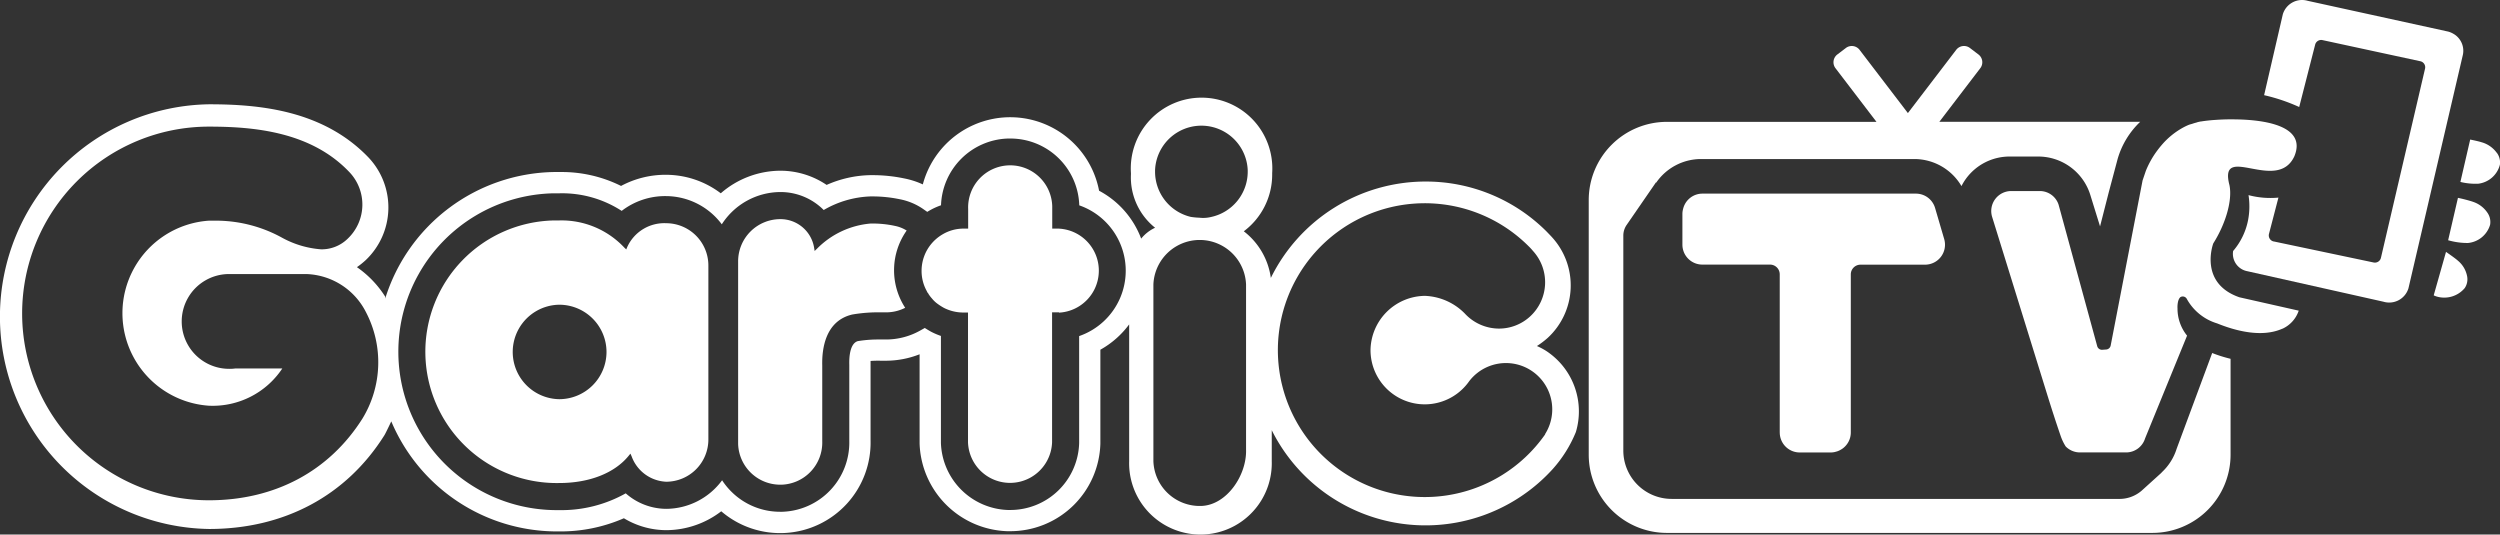 <svg xmlns="http://www.w3.org/2000/svg" xmlns:xlink="http://www.w3.org/1999/xlink" width="264.196" height="56.491" viewBox="0 0 264.196 56.491"><rect x="0" y="0" width="264.196" height="56.491" fill="#333333" stroke="none"/><defs><clipPath id="a"><rect width="264.196" height="56.491" fill="none"/></clipPath></defs><g transform="translate(0 0)"><g transform="translate(0 0)" clip-path="url(#a)"><path d="M163.644,49.684A6.744,6.744,0,0,0,162.42,49a9.062,9.062,0,0,0,1.133-.855,7.543,7.543,0,0,0,.454-10.652c-.182-.2-.363-.38-.534-.561a18.024,18.024,0,0,0-12.853-5.315A18.215,18.215,0,0,0,134.3,41.805a7.481,7.481,0,0,0-2.858-4.931,7.479,7.479,0,0,0,3-5.972V30.72a7.479,7.479,0,1,0-14.926,0v.144a6.805,6.805,0,0,0,2.553,5.636,4.108,4.108,0,0,0-1.472,1.15,9.528,9.528,0,0,0-4.447-5.061,9.56,9.56,0,0,0-18.628-.67,8.8,8.8,0,0,0-2-.639,16.277,16.277,0,0,0-3.309-.338l-.267,0a11.87,11.87,0,0,0-4.59,1.032,8.721,8.721,0,0,0-4.841-1.5h-.1a9.65,9.65,0,0,0-6.244,2.385,9.6,9.6,0,0,0-5.739-1.955,9.931,9.931,0,0,0-4.8,1.178,14.06,14.06,0,0,0-6.461-1.47c-.2,0-.45,0-.684,0a19.016,19.016,0,0,0-17.778,13.37c0-.068,0-.134,0-.2a10.836,10.836,0,0,0-2.99-3.117,8.387,8.387,0,0,0,.925-.74,7.675,7.675,0,0,0,.3-10.849c-4.785-4.992-11.5-5.623-16.842-5.623a22.443,22.443,0,0,0,0,44.881c7.92,0,14.485-3.505,18.508-9.885.143-.225.5-.992.741-1.487A19.007,19.007,0,0,0,58.81,68.592c.114,0,.228,0,.336,0A16.7,16.7,0,0,0,65.932,67.2a8.692,8.692,0,0,0,4.489,1.258,9.592,9.592,0,0,0,5.8-1.994A9.557,9.557,0,0,0,92,58.984V50.932c0-.123,0-.243,0-.355q.528-.038,1.045-.025h.615a9.749,9.749,0,0,0,3.521-.68v9.333l0,.11a9.59,9.59,0,0,0,9.237,9.252c.114,0,.215,0,.318,0a9.52,9.52,0,0,0,9.55-9.256l0-9.922a9.581,9.581,0,0,0,3.042-2.675V61.185a7.537,7.537,0,1,0,15.069.4q.005-.2,0-.4v-3.29a18.157,18.157,0,0,0,29.685,4.114,13.489,13.489,0,0,0,2.456-3.926,7.631,7.631,0,0,0-2.9-8.4M38.31,56.655C34.8,62.218,29.056,65.3,22.083,65.3a19.743,19.743,0,0,1,0-39.487c4.784,0,10.794.544,14.838,4.806a4.97,4.97,0,0,1-.166,7.027l-.018.018a3.927,3.927,0,0,1-2.8,1.116,10.122,10.122,0,0,1-4.154-1.241,14.492,14.492,0,0,0-6.7-1.786H22.061a9.8,9.8,0,0,0,0,19.553,8.825,8.825,0,0,0,7.773-3.935H24.865a4.038,4.038,0,0,1-.654.038,5.008,5.008,0,0,1,0-10.016h8.144A7.325,7.325,0,0,1,38.663,45.4a11.432,11.432,0,0,1-.354,11.257m75.734-8.709V59.258a7.278,7.278,0,0,1-7.3,7.068c-.08,0-.16,0-.244,0a7.334,7.334,0,0,1-7.064-7.08V47.933a7.412,7.412,0,0,1-.979-.414L98.4,47.49c-.226-.123-.45-.259-.668-.4l-.488.274a7.388,7.388,0,0,1-3.579.945H93.1q-.163,0-.325,0a13.371,13.371,0,0,0-2.123.172c-.836.249-.925,1.679-.9,2.517v8.017a7.326,7.326,0,0,1-7.065,7.5c-.083,0-.166,0-.248,0a7.279,7.279,0,0,1-4.99-1.973,7.366,7.366,0,0,1-1.138-1.356,7.383,7.383,0,0,1-5.894,3.019,6.513,6.513,0,0,1-4.291-1.638,13.857,13.857,0,0,1-7,1.774c-.106,0-.212,0-.318,0a16.742,16.742,0,0,1-.284-33.481c.106,0,.212,0,.318,0s.212,0,.3,0A11.578,11.578,0,0,1,65.7,34.718a7.509,7.509,0,0,1,4.72-1.562,7.4,7.4,0,0,1,5.858,2.981,7.4,7.4,0,0,1,6.145-3.41h.088a6.429,6.429,0,0,1,4.537,1.9,10.513,10.513,0,0,1,4.909-1.437h0l.248,0a14.079,14.079,0,0,1,2.867.294,6.518,6.518,0,0,1,2.537,1.071l.381.267q.091-.056.181-.108a7.1,7.1,0,0,1,1.275-.588,7.31,7.31,0,0,1,7.065-7.054c.081,0,.163,0,.244,0a7.279,7.279,0,0,1,7.3,7.061,7.311,7.311,0,0,1-.019,13.818m8.029-17.536a4.9,4.9,0,0,1,9.792,0v.144a4.9,4.9,0,0,1-3.894,4.808,3.518,3.518,0,0,1-1.218.072,7.368,7.368,0,0,1-.914-.088,4.915,4.915,0,0,1-3.766-4.792Zm9.616,29.52c.089,2.7-2.03,5.876-4.734,5.965a4.9,4.9,0,0,1-5.058-4.734c0-.108,0-1.123,0-1.231V42.494a4.9,4.9,0,0,1,9.792,0Zm31.6-1.624.01.021a15.525,15.525,0,1,1-1.747-19.877,5.549,5.549,0,0,1,.454.491,4.909,4.909,0,0,1-.288,6.918,4.851,4.851,0,0,1-3.313,1.293,4.939,4.939,0,0,1-3.606-1.6,6.242,6.242,0,0,0-4.22-1.859,5.818,5.818,0,0,0-5.737,5.732,5.732,5.732,0,0,0,10.433,3.28,4.893,4.893,0,0,1,8.013,5.6" transform="translate(0 -12.432)" fill="#fff"/><path d="M124.585,51.649a4.3,4.3,0,0,0-4.13,2.517l-.106.253-.2-.19a9.091,9.091,0,0,0-6.872-2.873l-.267,0c-.088,0-.175,0-.262,0a13.877,13.877,0,1,0,.526,27.749c3.169,0,5.838-1.046,7.325-2.871l.191-.234.125.276a4.073,4.073,0,0,0,3.669,2.693,4.465,4.465,0,0,0,4.445-4.441V56.094a4.471,4.471,0,0,0-4.446-4.445m-6.319,13.61a5,5,0,0,1-4.992,4.986h0a4.992,4.992,0,0,1,.005-9.983h0a5,5,0,0,1,4.987,4.986Z" transform="translate(-54.169 -28.06)" fill="#fff"/><path d="M188.5,51.762a11.225,11.225,0,0,0-2.543-.239,9.02,9.02,0,0,0-5.643,2.65l-.258.251-.057-.356a3.6,3.6,0,0,0-3.536-3.01h-.045A4.46,4.46,0,0,0,171.97,55.5v19.02c0,.1,0,.2,0,.3a4.451,4.451,0,0,0,4.441,4.3l.149,0a4.45,4.45,0,0,0,4.3-4.59V66.517c-.045-1.72.307-4.714,3.176-5.381a16.189,16.189,0,0,1,3.108-.227h.481a4.5,4.5,0,0,0,2-.482,7.278,7.278,0,0,1,.156-8.164,3.682,3.682,0,0,0-1.284-.5" transform="translate(-93.966 -27.899)" fill="#fff"/><path d="M229.13,45.24h-.611V43.179c0-.1,0-.2,0-.3a4.445,4.445,0,1,0-8.885.293V45.24h-.5a4.33,4.33,0,0,0-2.192.6,4.51,4.51,0,0,0-1.141.942,4.452,4.452,0,0,0-1.09,2.908,4.372,4.372,0,0,0,.528,2.113l.025.051c.024.048.066.133.088.167a.256.256,0,0,1,.089.126,3.785,3.785,0,0,0,.344.454l.033.038a3.141,3.141,0,0,0,.441.441,5.914,5.914,0,0,0,.83.546,4.564,4.564,0,0,0,2.046.483h.482V67.818a4.445,4.445,0,0,0,8.885-.006V54.09h.726l.018.03a4.445,4.445,0,0,0-.112-8.881" transform="translate(-117.32 -21.081)" fill="#fff"/><path d="M569.546,59.588c-.249-.214-.723-.554-1.228-.9l-1.3,4.591a2.155,2.155,0,0,0,.334.13,2.828,2.828,0,0,0,2.947-.9,1.667,1.667,0,0,0,.244-1.279,2.81,2.81,0,0,0-1-1.64" transform="translate(-309.828 -32.067)" fill="#fff"/><path d="M566.938,68.691c.056-.088.077-.125,0,0" transform="translate(-309.784 -37.49)" fill="#fff"/><path d="M577.071,33.91a2.947,2.947,0,0,0-1.605-1.113c-.265-.085-.713-.185-1.2-.285l-1.034,4.48a6.676,6.676,0,0,0,1.9.186,2.694,2.694,0,0,0,2.274-2,1.713,1.713,0,0,0-.328-1.272" transform="translate(-313.221 -17.765)" fill="#fff"/><path d="M572.961,46.491h0a15.735,15.735,0,0,0-1.544-.4l-1.036,4.479a7.429,7.429,0,0,0,2.091.291,2.7,2.7,0,0,0,2.342-1.922,1.707,1.707,0,0,0-.285-1.281,2.944,2.944,0,0,0-1.568-1.163" transform="translate(-311.665 -25.182)" fill="#fff"/><path d="M436.036,43.155l-3.751,10.106a5.741,5.741,0,0,1-1.6,2.522l.009.009-2.1,1.9a3.586,3.586,0,0,1-2.481.88h-47.2a5.108,5.108,0,0,1-5.107-5.107V30.748a1.988,1.988,0,0,1,.347-1.122l3.1-4.5.023.03a5.76,5.76,0,0,1,4.747-2.5h22.566a5.785,5.785,0,0,1,4.952,2.859,5.813,5.813,0,0,1,.477-.781,5.706,5.706,0,0,1,4.638-2.343h3a5.761,5.761,0,0,1,5.5,4.056l1.03,3.327.916-3.587.939-3.528a8.772,8.772,0,0,1,2.386-3.935H407.2l4.33-5.667a1.035,1.035,0,0,0-.194-1.451l-.9-.684a1.035,1.035,0,0,0-1.451.194l-5.106,6.683-5.106-6.682a1.035,1.035,0,0,0-1.451-.194l-.9.684a1.034,1.034,0,0,0-.194,1.451l4.33,5.668H378.416a8.266,8.266,0,0,0-8.266,8.266V53.9a8.266,8.266,0,0,0,8.266,8.266h51.3a8.265,8.265,0,0,0,8.263-8.266V43.766a14.263,14.263,0,0,1-1.94-.611" transform="translate(-202.256 -5.849)" fill="#fff"/><path d="M402.266,70.354a2.109,2.109,0,0,0,2.109,2.108h3.288a2.067,2.067,0,0,0,.385-.04,1.114,1.114,0,0,0,.11-.028c.115-.031.175-.048.231-.069a2.14,2.14,0,0,0,.212-.092l.08-.045a2.123,2.123,0,0,0,.247-.156,2.092,2.092,0,0,0,.846-1.676V53.643a1.027,1.027,0,0,1,1.027-1.027h6.82a2.11,2.11,0,0,0,2.024-2.7l-.965-3.292a2.11,2.11,0,0,0-2.023-1.516H394.09a2.1,2.1,0,0,0-2,1.474,2.929,2.929,0,0,0-.078.312,2.033,2.033,0,0,0-.034.319V50.5h0a2.108,2.108,0,0,0,2.109,2.108h7.148a1.028,1.028,0,0,1,1.028,1.027V70.352Z" transform="translate(-214.184 -24.646)" fill="#fff"/><path d="M487.386,40.923c1.278-2.021,2.04-4.5,1.717-6.14-1.214-4.627,5.027.894,6.855-3.072,1.327-3.2-3.085-3.9-6.568-3.9h-.465c-.435.008-.85.026-1.229.052l-.139.009c-.369.025-.7.059-.984.094-.04.006-.079.011-.118.015-.122.016-.238.033-.338.05l-.032,0c-.105.019-.19.036-.265.053l-.058.015a.985.985,0,0,0-.158.051,4.121,4.121,0,0,0-.444.133c-.118.036-.235.06-.352.105a5.884,5.884,0,0,0-.585.277,8.058,8.058,0,0,0-2.332,1.911c-.163.191-.318.388-.466.591-.018.02-.035.045-.052.069a9.609,9.609,0,0,0-1.109,2.01l-.347,1.021-3.37,17.442a.525.525,0,0,1-.485.424l-.41.029a.521.521,0,0,1-.531-.391l-4.079-14.943a2.089,2.089,0,0,0-2-1.442h-3.007a2.111,2.111,0,0,0-2.016,2.734l5.864,18.918c.495,1.591.95,2.987,1.39,4.263a5.142,5.142,0,0,0,.518,1.075,2.111,2.111,0,0,0,1.5.633h4.877a2.1,2.1,0,0,0,2.015-1.485l4.436-10.857a4.539,4.539,0,0,1-1.01-2.888c-.019-.215,0-.936.313-1.185a.485.485,0,0,1,.651.158,5.455,5.455,0,0,0,3.226,2.622c1.971.8,4.738,1.525,6.9.555l-.008.012a3.231,3.231,0,0,0,1.728-1.914l-6.275-1.415c-4.34-1.512-2.753-5.7-2.753-5.7" transform="translate(-253.493 -15.197)" fill="#fff"/><path d="M543.609,3.614a2.267,2.267,0,0,0-.624-.277L528.153.089a2.125,2.125,0,0,0-2.64,1.417l-1.978,8.552a19.272,19.272,0,0,1,3.708,1.251l1.684-6.581a.655.655,0,0,1,.775-.49l10.341,2.234h.005a.653.653,0,0,1,.495.78l-4.661,19.987a.654.654,0,0,1-.773.5l-10.561-2.224-.021,0a.654.654,0,0,1-.479-.792l1-3.841a9.052,9.052,0,0,1-3.162-.261,7.7,7.7,0,0,1-.065,2.737,7.11,7.11,0,0,1-1.56,3.166,1.865,1.865,0,0,0,1.487,2.134l14.4,3.227a2.125,2.125,0,0,0,2.64-1.416L544.515,5.9a2.067,2.067,0,0,0-.905-2.287" transform="translate(-284.267 0)" fill="#fff"/></g></g></svg>